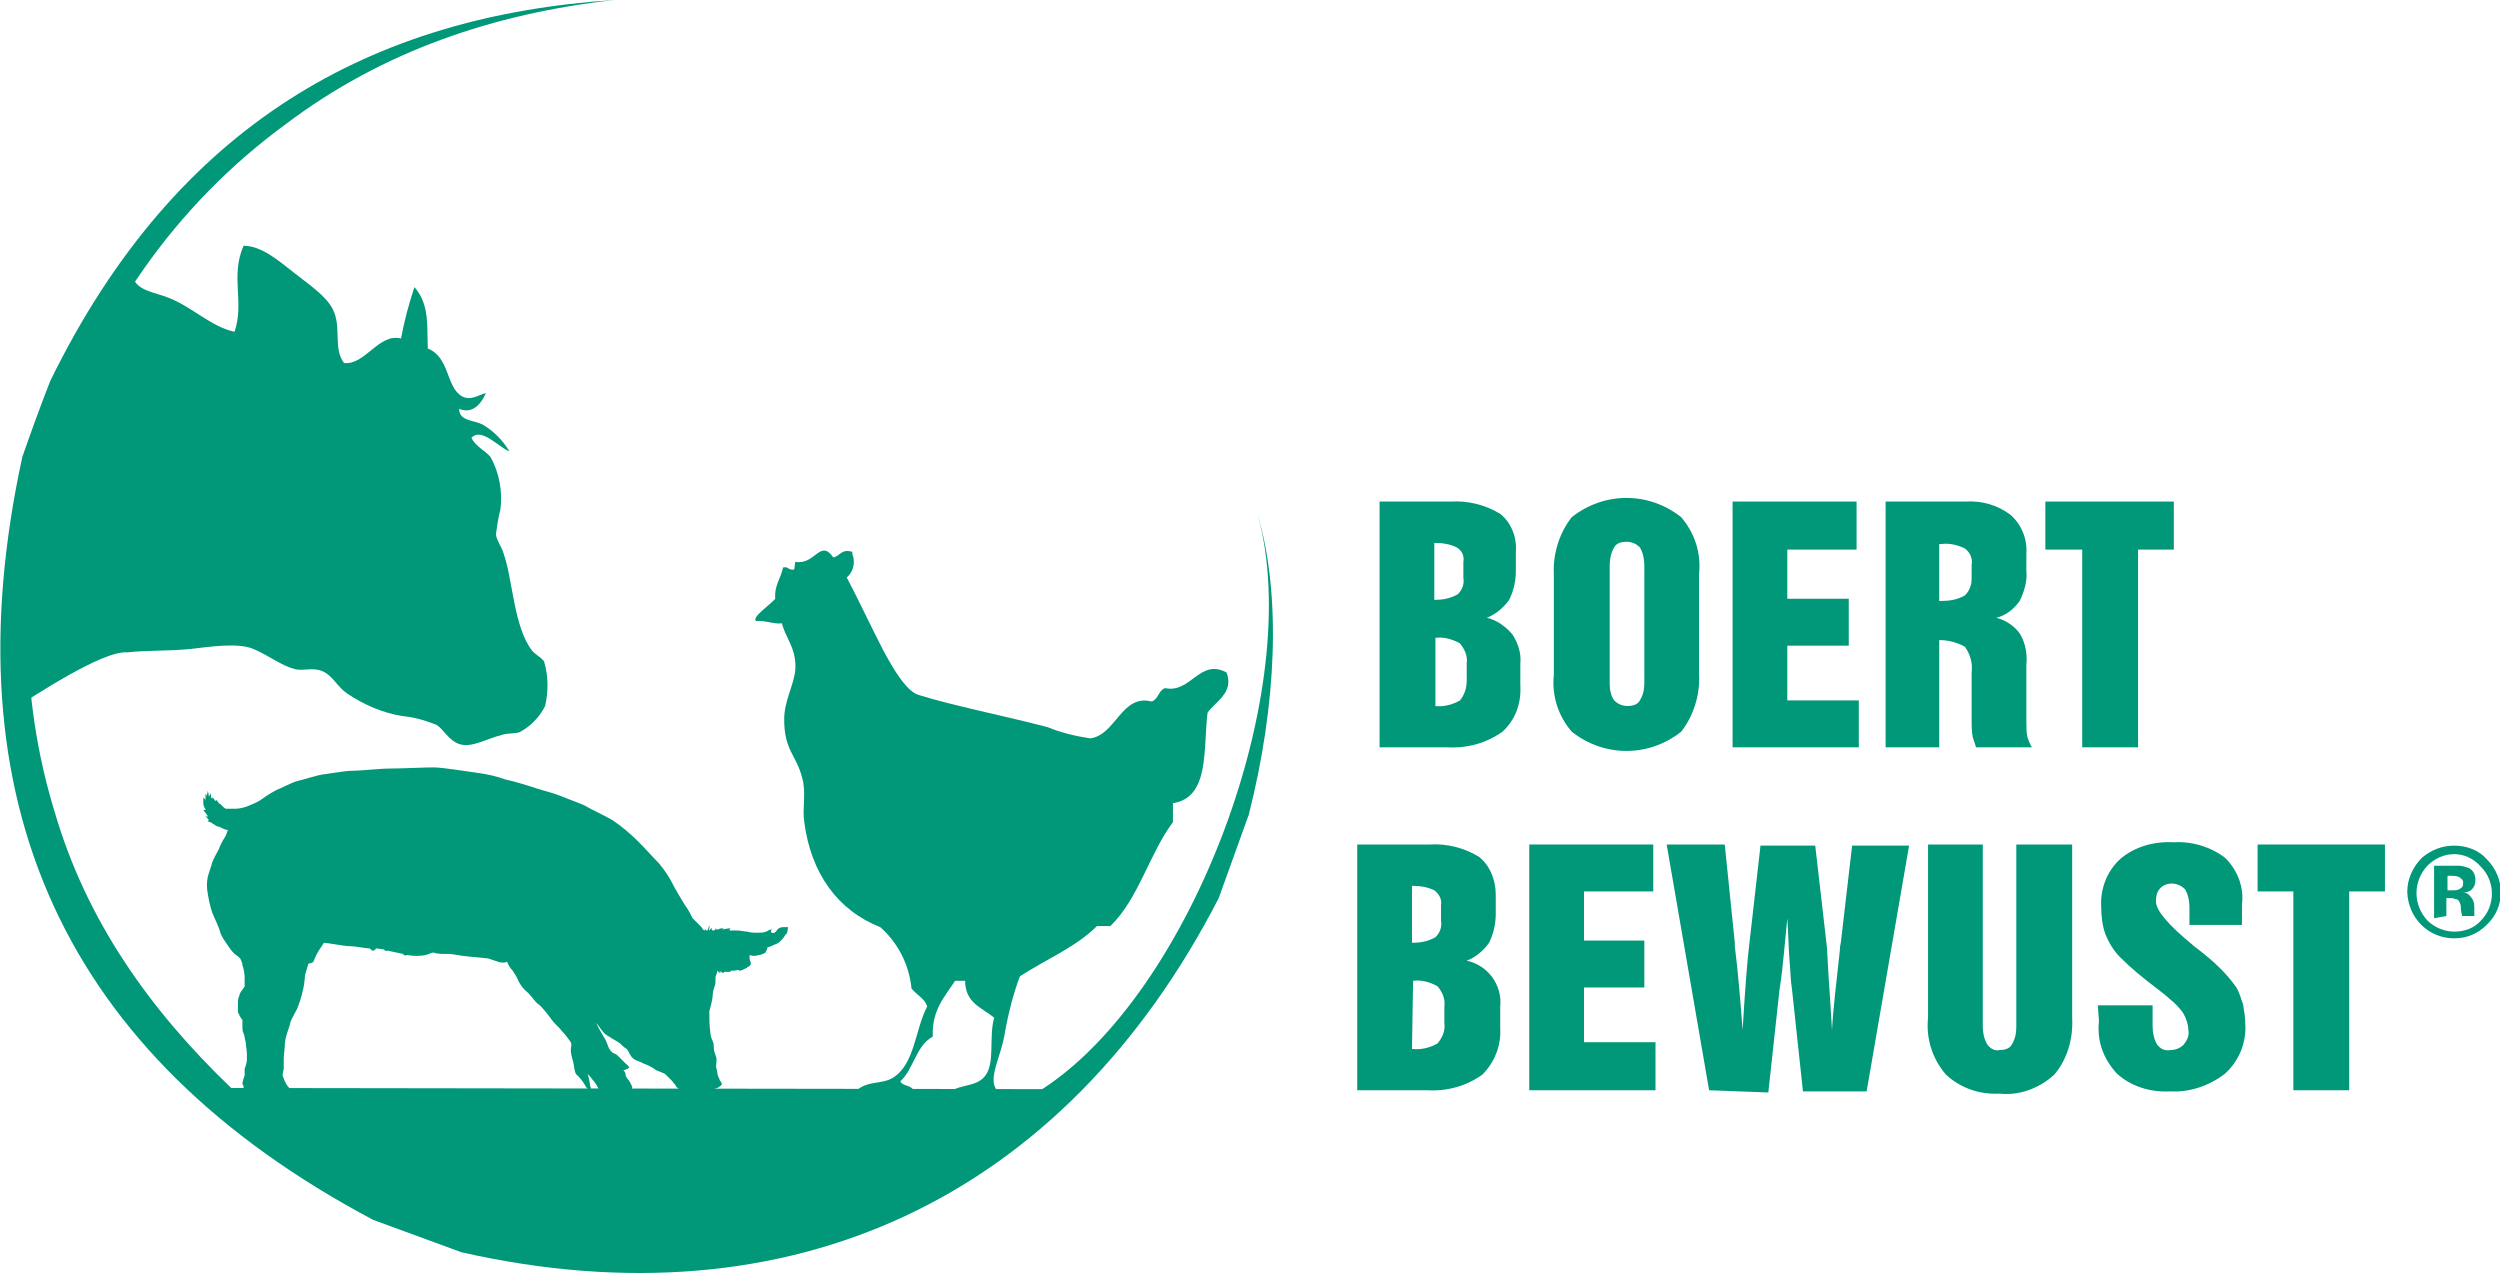 <?xml version="1.0" encoding="utf-8"?>
<!-- Generator: Adobe Illustrator 23.0.4, SVG Export Plug-In . SVG Version: 6.00 Build 0)  -->
<svg version="1.1" id="Laag_1" xmlns="http://www.w3.org/2000/svg" xmlns:xlink="http://www.w3.org/1999/xlink" x="0px" y="0px"
	 viewBox="0 0 223.8 114" style="enable-background:new 0 0 223.8 114;" xml:space="preserve">
<style type="text/css">
	.st0{clip-path:url(#SVGID_2_);}
	.st1{fill-rule:evenodd;clip-rule:evenodd;fill:#009878;}
	.st2{fill:#009878;}
</style>
<title>Middel 9</title>
<g>
	<g id="Laag_1-2">
		<g>
			<defs>
				<rect id="SVGID_1_" width="223.8" height="114"/>
			</defs>
			<clipPath id="SVGID_2_">
				<use xlink:href="#SVGID_1_"  style="overflow:visible;"/>
			</clipPath>
			<g class="st0">
				<path class="st1" d="M11.8,24.5c0.3,1.6,2,1.6,3.4,2.2c2,0.8,3.8,2.6,5.8,3c0.9-2.7-0.4-4.9,0.8-7.7c1.6,0,3.1,1.3,4.5,2.4
					s2.9,2.1,3.5,3.3c0.8,1.6,0,3.5,1,4.8c1.9,0.2,3.1-2.7,5.1-2.2c0.3-1.6,0.7-3.1,1.2-4.6c1.4,1.6,1.1,3.6,1.2,5.5
					c2,0.8,1.6,3.5,3.1,4.3c0.8,0.4,1.5-0.2,2.1-0.3c-0.6,1.3-1.4,1.8-2.4,1.4c0,1.1,1.3,1,2.1,1.4c1,0.6,1.8,1.4,2.4,2.4
					c-0.9-0.3-2.5-2.2-3.4-1.2c0.4,0.8,1.2,1.1,1.7,1.7c0.8,1.4,1.1,3.1,0.9,4.7c-0.2,0.7-0.3,1.5-0.4,2.2c0,0.5,0.5,1.1,0.7,1.8
					c0.8,2.3,0.9,6.5,2.5,8.6c0.3,0.4,0.8,0.6,1.1,1c0.4,1.3,0.4,2.7,0.1,4c-0.5,1-1.3,1.8-2.2,2.3c-0.3,0.2-1.2,0.1-1.7,0.3
					c-1.3,0.3-2.7,1.2-3.8,0.8c-0.9-0.3-1.4-1.3-2-1.7c-1-0.4-2-0.7-3.1-0.8c-1.8-0.3-3.4-1-4.9-2c-0.9-0.6-1.3-1.6-2.2-2
					s-1.7,0-2.5-0.2c-1.2-0.3-2.3-1.2-3.7-1.8s-3.9-0.2-5.7,0c-2.1,0.2-3.8,0.1-5.6,0.3C9.2,58.2,2.9,62.4,1,63.6
					C-0.6,37.2,11.8,24.5,11.8,24.5"/>
				<path class="st2" d="M34.7,85.1c-0.1,0-0.1,0.1-0.2,0c-0.1,0-0.1-0.1-0.1-0.1l-0.7-0.1c-0.1,0-0.1,0.2-0.3,0.2s-0.1-0.1-0.2-0.1
					c0,0-0.1-0.1-0.1-0.1H33c-0.2,0-1.2-0.2-1.7-0.2s-2-0.3-2.3-0.3c0,0-0.2,0.3-0.4,0.6s-0.4,0.7-0.5,1s-0.5,0.2-0.5,0.3
					c-0.1,0.3-0.2,0.7-0.3,1c0,0.3-0.1,1.1-0.2,1.4c-0.1,0.5-0.3,1.1-0.5,1.6c-0.2,0.4-0.6,1.1-0.6,1.2s-0.2,0.7-0.3,1
					s-0.2,0.7-0.2,1s-0.1,1-0.1,1.3s0,0.6,0,0.8c0,0.2-0.1,0.4-0.1,0.7c0.1,0.2,0.1,0.3,0.2,0.5c0.1,0.2,0.2,0.4,0.4,0.6
					c0.1,0.1,0.1,0.2,0.2,0.3c0.1,0.1,0.2,0.2,0.3,0.3c0.1,0.2,0.2,0.3,0.3,0.5c0,0.1,0,0.2-0.1,0.2c0,0,0,0,0,0L26,98.7l0.2,0.3
					c0.1,0.1,0.1,0.2,0.2,0.4c0.1,0.1,0.3,0.2,0.4,0.4c0.1,0.1,0.2,0.3,0.2,0.5c0,0.1-0.4,0.2-0.5,0.2s0.1,0.2-0.2,0.2s-0.7,0-1,0
					c-0.2,0-0.4,0-0.6,0c-0.2,0-0.5,0-0.6-0.1s-0.2-0.5-0.4-0.7c-0.1-0.1-0.2-0.3-0.2-0.5c-0.1,0-0.2-0.1-0.3-0.2
					c-0.1-0.2-0.2-0.3-0.3-0.5c0-0.1-0.1-0.2-0.1-0.3c0,0.2-0.1,0.3-0.1,0.5c-0.1,0.1-0.1,0.3-0.1,0.4c0,0.1,0,0.2-0.1,0.2
					s-0.2-0.2-0.2-0.3s-0.2-0.3-0.2-0.5S22,98.1,22,98c-0.1-0.1-0.2-0.2-0.2-0.4c0-0.1,0-0.2,0-0.4c-0.1-0.1-0.1-0.2-0.1-0.2
					c0-0.1,0.1-0.5,0.2-0.7c0-0.2,0-0.4,0-0.6c0.1-0.3,0.2-0.6,0.2-0.8c0-0.2,0-0.4,0-0.6c0-0.3-0.1-0.7-0.1-1
					c-0.1-0.3-0.1-0.6-0.2-0.8c-0.1-0.2-0.1-0.4-0.1-0.6c0-0.2,0-0.4,0-0.6c-0.2-0.2-0.3-0.5-0.4-0.7c0-0.3,0-0.6,0-0.9
					c0-0.3,0.1-0.5,0.2-0.8c0.1-0.2,0.3-0.4,0.4-0.6c0-0.3,0-0.5,0-0.8c0-0.3-0.1-0.9-0.2-1.1c0-0.2-0.1-0.4-0.2-0.6
					c-0.1-0.1-0.2-0.2-0.5-0.4c-0.3-0.3-0.5-0.6-0.7-0.9c-0.2-0.3-0.5-0.7-0.6-1.1s-0.5-1.2-0.7-1.7c-0.2-0.6-0.3-1.1-0.4-1.7
					c-0.1-0.5-0.1-1,0-1.5c0.1-0.4,0.3-0.9,0.4-1.3c0.1-0.3,0.4-0.8,0.6-1.2c0.1-0.3,0.3-0.7,0.5-1c0.2-0.3,0.2-0.5,0.3-0.7
					c-0.2,0-0.4-0.1-0.6-0.2c-0.1-0.1-0.4-0.1-0.5-0.2c-0.1-0.1-0.2-0.1-0.3-0.2c-0.1-0.1-0.3-0.1-0.4-0.2l0.1-0.1
					c-0.1-0.1-0.2-0.2-0.3-0.4c0,0,0.1,0.1,0.2,0.1s-0.3-0.4-0.4-0.6c0.1,0,0.1,0,0.2,0c0.1,0-0.2-0.2-0.2-0.6s0-0.3,0-0.5l0.2,0.2
					c0,0,0-0.3,0-0.5s0.1,0.2,0.1,0.2c0-0.2,0.1-0.3,0.1-0.5c0-0.1,0.1,0.4,0.1,0.5c0.1-0.1,0.1-0.2,0.1-0.3
					c0.1,0.1,0.1,0.3,0.1,0.4l0,0l0.1,0.1c0,0,0-0.1,0-0.1c0,0,0.1,0,0.2,0.2s0.2,0,0.2,0c0,0.1,0.1,0.1,0.1,0.2l0.1,0.1
					c0.2,0.1,0.4,0.4,0.6,0.5c0.3,0,0.6,0,0.9,0c0.3,0,0.7-0.1,1-0.2c0.5-0.2,1-0.4,1.4-0.7c0.4-0.3,0.9-0.6,1.3-0.8
					c0.3-0.1,1.4-0.7,1.9-0.8s1.6-0.5,2.4-0.6s1.8-0.3,2.5-0.3s2.4-0.2,3.4-0.2s2.9-0.1,3.8-0.1s3.2,0.4,4,0.5
					c0.8,0.1,1.7,0.3,2.5,0.6c0.6,0.1,2.2,0.6,2.8,0.8s1.5,0.4,2.2,0.7s1.9,0.7,2.2,0.9s1.6,0.8,2.3,1.2c0.9,0.6,1.7,1.3,2.4,2
					c0.6,0.6,1.3,1.4,1.8,1.9c0.5,0.6,0.9,1.2,1.2,1.8c0.3,0.6,0.8,1.4,1.1,1.9c0.3,0.4,0.5,0.8,0.7,1.2c0.1,0.1,0.3,0.3,0.4,0.4
					l0.4,0.4c0.1,0.2,0.2,0.3,0.3,0.3c0-0.1,0-0.2,0-0.2c0,0.1,0.1,0.2,0.2,0.2c0.1,0,0.1-0.3,0.2-0.4s-0.1,0.4,0,0.4l0,0
					c0,0,0.1-0.2,0.2-0.2s-0.1,0.1,0.1,0.2h0.1c0.1,0,0.1-0.1,0.2-0.2c0.1,0-0.1,0.1,0,0.1c0.1,0,0.1,0,0.2,0
					c0.2-0.1,0.3-0.1,0.5-0.1c0,0-0.2,0.1-0.1,0.1s0.5-0.1,0.7-0.1c0,0-0.1,0.1-0.1,0.2c0.2,0,0.5,0,0.7,0c0.3,0,0.6,0.1,0.9,0.1
					c0.3,0.1,0.6,0.1,0.9,0.1c0.3,0,0.5,0,0.8-0.1c0.2-0.1,0.3-0.2,0.5-0.2c0,0-0.2,0.2,0,0.3s0.4-0.1,0.5-0.3
					c0.1-0.1,0.3-0.2,0.5-0.2c0.1,0,0.3,0,0.4,0c0.1,0,0,0.2,0,0.3c0,0.2-0.1,0.3-0.2,0.4c-0.1,0.2-0.5,0.7-0.8,0.8
					s-0.6,0.3-0.8,0.3c0,0.2-0.1,0.3-0.2,0.5c-0.2,0.1-0.4,0.2-0.6,0.2c-0.3,0.1-0.5,0.1-0.8,0c0,0.1,0,0.2,0,0.3
					c0,0.1,0.1,0.3,0.1,0.4c0.1,0.1-0.1,0.3-0.3,0.4c-0.1,0.1-0.2,0.1-0.4,0.2h0.1c-0.1,0-0.3,0.1-0.4,0.1L66,86.8h0.1
					c-0.2,0.1-0.5,0.1-0.7,0.1l0,0V87c-0.1,0-0.3,0-0.4,0l0,0h-0.2v0.1c-0.1,0-0.3-0.1-0.4-0.2l0.1,0.2c-0.1,0-0.2-0.1-0.3-0.2
					c0,0.1,0,0.2-0.1,0.4s0,0.7-0.1,0.9c-0.1,0.3-0.2,0.6-0.2,0.9c0,0.3-0.2,1.1-0.3,1.4c0,0.7,0,1.3,0.1,2c0,0.2,0.1,0.5,0.2,0.7
					c0.1,0.2,0.1,0.4,0.1,0.6c0,0.3,0.1,0.5,0.2,0.8c0.1,0.2,0,0.7,0,0.9c0.1,0.3,0.1,0.6,0.2,0.9c0.1,0.1,0.1,0.3,0.2,0.4
					c0.1,0.1,0.2,0.3,0,0.4c-0.2,0.2-0.5,0.3-0.8,0.3c-0.4,0-0.7,0.1-1,0.2c-0.4,0.1-0.7,0.2-1.1,0.2c-0.3,0-0.5,0.1-0.6,0
					s-0.2-0.4-0.2-0.4c-0.1-0.1-0.3-0.2-0.3-0.3c-0.1-0.2-0.2-0.2-0.3-0.4c-0.2-0.2-0.4-0.4-0.6-0.6c-0.2-0.2-0.8-0.3-1-0.5
					c-0.3-0.2-0.7-0.4-1-0.5c-0.2-0.1-0.4-0.2-0.7-0.3c-0.2-0.1-0.4-0.3-0.5-0.5c-0.1-0.2-0.2-0.4-0.3-0.5c-0.2-0.1-0.5-0.4-0.6-0.5
					s-1.2-0.7-1.4-0.9s-0.6-0.8-0.7-0.9s0.5,1,0.7,1.3s0.3,0.7,0.4,0.9c0.1,0.2,0.2,0.3,0.3,0.4c0.1,0.1,0.3,0.1,0.5,0.3l0.7,0.7
					c0.1,0.1,0.4,0.3,0.3,0.4c-0.2,0.1-0.3,0.2-0.5,0.2c0.1,0.1,0.2,0.2,0.2,0.4c0,0.1,0.1,0.3,0.2,0.4c0.2,0.2,0.3,0.5,0.4,0.7
					c0,0.1,0,0.3-0.2,0.3c-0.2,0-0.3,0-0.5,0c0,0.1-0.1,0.2-0.2,0.2c-0.2,0-0.7,0-0.9,0c-0.3,0-0.6,0-0.9,0
					c-0.2-0.1-0.3-0.3-0.4-0.5c-0.1-0.2-0.3-0.5-0.5-0.7c-0.1-0.2-0.3-0.3-0.4-0.5c0,0,0.2,0.7,0.2,0.9s0.2,0.5,0,0.5
					s-0.3-0.1-0.4-0.3c-0.1-0.2-0.3-0.5-0.5-0.7c-0.1-0.2-0.3-0.2-0.4-0.5s-0.1-0.6-0.2-1c-0.1-0.3-0.2-0.7-0.2-1
					c0-0.2,0.1-0.5,0-0.7c-0.2-0.3-0.5-0.7-0.8-1c-0.2-0.3-0.7-0.7-0.9-1s-0.9-1.2-1.2-1.4s-0.6-0.7-0.9-1c-0.4-0.3-0.7-0.7-0.9-1.1
					c-0.1-0.3-0.3-0.6-0.5-0.9c-0.2-0.2-0.4-0.5-0.5-0.8c-0.2,0.1-0.5,0.1-0.8,0c-0.3-0.1-0.6-0.2-0.9-0.3l-2-0.2
					c-0.3,0-1.1-0.2-1.5-0.2s-1.1,0-1.3-0.1s-0.4,0.1-0.8,0.2c-0.5,0.1-1.1,0.1-1.6,0h-0.1l0,0c-0.1,0-0.1,0.1-0.2,0
					c-0.1,0-0.1-0.1-0.1-0.1L34.7,85.1"/>
				<path class="st2" d="M76.3,49.6c0.3,0.7,0.1,1.6-0.5,2.1c0.8,1.5,1.6,3.2,2.6,5.2c0.6,1.2,2.4,4.9,3.8,5.3
					c3.2,1,7.8,1.9,11.6,2.9c1.2,0.5,2.5,0.8,3.8,1c2.3-0.3,2.8-4,5.5-3.3c0.6-0.2,0.6-1,1.2-1.2c2.3,0.5,3.1-2.7,5.5-1.4
					c0.7,1.8-1,2.6-1.7,3.6c-0.4,3.3,0.2,7.6-3.1,8.1c0,0.6,0,1.2,0,1.7c-2.1,2.8-3.1,6.9-5.6,9.3h-1.2c-1.9,1.9-4.6,3-6.9,4.5
					c-0.6,1.6-1,3.2-1.3,4.8c-0.4,2.9-2.1,4.8-0.1,6h-5.3c0.9-1.3,2.7-0.7,3.6-1.9s0.3-3.4,0.8-5.2c-1.1-0.9-2.6-1.3-2.6-3.3h-0.9
					c-0.9,1.4-2.1,2.6-2,5c-1.5,0.8-1.7,2.9-2.9,4c0.2,0.5,1.2,0.3,1.2,1c-1.7-0.1-3.8,0.2-5.2-0.1c1-1,2.3-0.6,3.3-1.2
					c2-1.2,2-4.3,3.1-6.4c-0.2-0.7-0.9-1-1.4-1.6c-0.2-2.1-1.2-4.1-2.8-5.5c-3.8-1.5-6.2-4.8-6.8-9.4c-0.2-1.2,0.2-2.7-0.2-4
					c-0.5-2-1.6-2.4-1.6-5.2c0-1.7,0.9-3.1,1-4.5c0.1-1.9-0.9-2.8-1.2-4.1c-0.7,0.1-1.6-0.3-2.3-0.2c-0.5-0.3,1.3-1.5,1.7-2
					c-0.1-1.2,0.5-1.8,0.7-2.8c0.5-0.1,0.4,0.2,0.9,0.2c0.2,0,0.1-0.4,0.2-0.7c1.8,0.3,2.2-2.1,3.4-0.4c0.6-0.1,0.7-0.8,1.7-0.5"/>
				<path class="st1" d="M93.3,97.5c13.3-8.6,23.6-35.8,19.3-51.4c2.1,7.2,1.7,16.9-0.8,26.8c-0.9,2.5-1.8,5-2.7,7.5
					c-13.8,26.8-38.2,38.4-67.8,31.7l-7.9-2.9C5.7,94.5-4.7,71.7,2,40.9c0.8-2.3,1.6-4.5,2.5-6.8C15.8,11,33.4,1.4,55,0
					C44.2,1.2,34.2,4.6,25.6,11.1c-10,7.3-17.2,17.7-20.8,29.6c-3.1,10.4-3.1,21.6,0.1,32c2.8,9.6,8.4,17.6,15.8,24.7"/>
				<path class="st2" d="M123.5,66.9v-22h6.4c1.5-0.1,3.1,0.3,4.4,1.1c1,0.8,1.5,2.1,1.4,3.4v1.7c0,0.9-0.2,1.8-0.6,2.6
					c-0.5,0.7-1.2,1.3-2,1.6c0.9,0.2,1.7,0.8,2.3,1.5c0.5,0.8,0.8,1.7,0.7,2.6v1.9c0.1,1.6-0.4,3.1-1.6,4.2c-1.4,1-3.1,1.5-4.9,1.4
					L123.5,66.9z M128.4,53.7c0.7,0,1.4-0.1,2.1-0.5c0.4-0.4,0.6-0.9,0.5-1.5v-1.4c0.1-0.5-0.1-1-0.6-1.3c-0.6-0.3-1.3-0.4-2-0.4
					L128.4,53.7z M128.4,63.2c0.8,0.1,1.6-0.1,2.3-0.5c0.4-0.5,0.6-1.1,0.6-1.8v-1.5c0.1-0.7-0.2-1.3-0.6-1.8
					c-0.7-0.4-1.5-0.6-2.2-0.5V63.2z"/>
				<path class="st2" d="M139.1,51.4c-0.1-1.8,0.5-3.7,1.6-5.1c2.9-2.3,6.9-2.3,9.8,0c1.2,1.4,1.8,3.2,1.6,5.1v9
					c0.1,1.8-0.5,3.7-1.6,5.1c-2.9,2.3-6.9,2.3-9.8,0c-1.2-1.4-1.8-3.2-1.6-5.1V51.4z M144.1,50.6v10.6c0,0.5,0.1,1.1,0.4,1.5
					c0.3,0.3,0.7,0.5,1.2,0.5c0.4,0,0.9-0.1,1.1-0.5c0.3-0.5,0.4-1,0.4-1.5V50.6c0-0.5-0.1-1.1-0.4-1.6c-0.3-0.3-0.7-0.5-1.2-0.5
					c-0.4,0-0.9,0.1-1.1,0.5C144.2,49.5,144.1,50.1,144.1,50.6"/>
				<polygon class="st2" points="155.1,66.9 155.1,44.9 166.2,44.9 166.2,49.2 160,49.2 160,53.6 165.5,53.6 165.5,57.8 160,57.8 
					160,62.7 166.4,62.7 166.4,66.9 				"/>
				<path class="st2" d="M168.8,66.9v-22h7.1c1.5-0.1,2.9,0.3,4.1,1.2c1,0.9,1.5,2.2,1.4,3.5v1.5c0.1,0.9-0.2,1.9-0.6,2.7
					c-0.5,0.7-1.2,1.3-2.1,1.5c0.8,0.2,1.6,0.7,2.1,1.4c0.5,0.8,0.7,1.8,0.6,2.8v5.1c0,0.5,0,1,0.1,1.4c0.1,0.3,0.2,0.6,0.4,0.9h-5
					c-0.1-0.3-0.2-0.6-0.3-0.9c-0.1-0.5-0.1-1.1-0.1-1.6v-4.2c0.1-0.8-0.1-1.6-0.6-2.3c-0.7-0.4-1.5-0.6-2.3-0.6v9.6L168.8,66.9z
					 M173.7,53.8c0.8,0,1.5-0.1,2.2-0.5c0.4-0.4,0.6-0.9,0.6-1.5v-1.2c0.1-0.6-0.1-1.1-0.6-1.5c-0.6-0.3-1.4-0.5-2.1-0.4h-0.2V53.8z
					"/>
				<polygon class="st2" points="186.4,66.9 186.4,49.2 183.1,49.2 183.1,44.9 194.6,44.9 194.6,49.2 191.4,49.2 191.4,66.9 				"/>
				<path class="st2" d="M121.5,97.6v-22h6.5c1.5-0.1,3.1,0.3,4.4,1.1c1,0.8,1.5,2.1,1.5,3.4v1.7c0,0.9-0.2,1.8-0.6,2.6
					c-0.5,0.7-1.2,1.3-2,1.6c1.9,0.4,3.2,2.2,3,4.1V92c0.1,1.6-0.5,3.1-1.6,4.2c-1.4,1-3.1,1.5-4.9,1.4H121.5z M126.4,84.4
					c0.7,0,1.4-0.1,2.1-0.5c0.4-0.4,0.6-0.9,0.5-1.5V81c0.1-0.5-0.2-1-0.6-1.3c-0.6-0.3-1.3-0.4-2-0.4L126.4,84.4z M126.4,93.9
					c0.8,0.1,1.6-0.1,2.3-0.5c0.4-0.5,0.7-1.1,0.6-1.8v-1.5c0.1-0.7-0.2-1.3-0.6-1.8c-0.7-0.4-1.5-0.6-2.2-0.5L126.4,93.9z"/>
				<polygon class="st2" points="136.9,97.6 136.9,75.6 148,75.6 148,79.8 141.8,79.8 141.8,84.2 147.2,84.2 147.2,88.4 141.8,88.4 
					141.8,93.3 148.2,93.3 148.2,97.6 				"/>
				<path class="st2" d="M153,97.6l-3.8-22h5.2l0.9,8.8c0,0.1,0,0.2,0,0.3c0.3,2.4,0.5,4.9,0.7,7.5c0.1-1.7,0.2-3.2,0.3-4.5
					s0.2-2.4,0.3-3.2l1-8.8h4.9l1,8.7c0.1,0.7,0.1,1.7,0.2,3.1s0.2,3,0.3,4.7c0.1-1.9,0.4-4.3,0.7-7.1c0-0.4,0.1-0.7,0.1-0.8l1-8.6
					h5.1l-3.8,22h-5.7l-1-9.3c-0.1-0.5-0.1-1.3-0.2-2.4s-0.1-2.4-0.2-3.8c-0.1,1-0.2,2.1-0.3,3.1s-0.2,2.1-0.4,3.3l-1,9.2L153,97.6z
					"/>
				<path class="st2" d="M177.5,75.6v16.3c0,0.5,0.1,1.1,0.4,1.6c0.3,0.4,0.7,0.6,1.1,0.5c0.4,0,0.9-0.1,1.1-0.5
					c0.3-0.5,0.4-1,0.4-1.6V75.6h5v15.5c0.1,1.8-0.4,3.7-1.6,5.1c-1.3,1.2-3.1,1.9-4.9,1.7c-1.8,0.1-3.5-0.5-4.8-1.7
					c-1.2-1.4-1.8-3.2-1.6-5.1V75.6H177.5z"/>
				<path class="st2" d="M187.8,90h4.9v1.8c0,0.6,0.1,1.2,0.4,1.7c0.3,0.4,0.7,0.6,1.2,0.5c0.5,0,0.9-0.2,1.2-0.5
					c0.3-0.4,0.5-0.8,0.4-1.3c0-0.5-0.2-1-0.4-1.4c-0.3-0.5-0.8-1-1.3-1.4c-0.2-0.2-0.6-0.5-1.1-0.9c-1.2-0.9-2.3-1.8-3.3-2.8
					c-0.6-0.6-1-1.3-1.3-2c-0.3-0.8-0.4-1.7-0.4-2.5c-0.1-1.6,0.5-3.2,1.7-4.3c1.3-1.1,3-1.6,4.8-1.5c1.6-0.1,3.3,0.4,4.6,1.4
					c1.1,1.1,1.7,2.6,1.5,4.2v1.8H196v-1.6c0-0.5-0.1-1.1-0.4-1.6c-0.6-0.6-1.6-0.7-2.2-0.1c0,0,0,0,0,0c-0.3,0.3-0.4,0.7-0.4,1.2
					c0,0.8,1.1,2.1,3.3,3.9l0.1,0.1l0.4,0.3c1.3,1,2.5,2.1,3.4,3.4c0.3,0.5,0.4,1,0.6,1.5c0.1,0.6,0.2,1.2,0.2,1.8
					c0.1,1.7-0.6,3.3-1.8,4.4c-1.4,1.1-3.2,1.7-4.9,1.6c-1.7,0.1-3.5-0.4-4.8-1.6c-1.2-1.3-1.8-2.9-1.6-4.7L187.8,90z"/>
				<polygon class="st2" points="205.3,97.6 205.3,79.8 202.1,79.8 202.1,75.6 213.5,75.6 213.5,79.8 210.3,79.8 210.3,97.6 				"/>
				<path class="st2" d="M222.6,82.8c-0.8,0.8-1.8,1.2-2.9,1.2c-2.3,0-4.1-1.8-4.2-4.1c0,0,0-0.1,0-0.1c0-1.1,0.5-2.2,1.3-3
					c0.8-0.7,1.8-1.1,2.9-1.1c1.1,0,2.2,0.4,2.9,1.2C224.3,78.6,224.3,81.2,222.6,82.8C222.6,82.8,222.6,82.8,222.6,82.8
					 M217.3,77.5c-1.3,1.4-1.3,3.5,0,4.9c0.6,0.6,1.5,1,2.4,1c0.9,0,1.8-0.3,2.4-1c1.3-1.3,1.3-3.5,0-4.8
					C220.8,76.1,218.7,76.1,217.3,77.5C217.3,77.4,217.3,77.4,217.3,77.5 M217.9,82.2v-4.7h2.2c0.3,0,0.6,0.1,0.9,0.2
					c0.4,0.2,0.6,0.6,0.6,1.1c0,0.3-0.1,0.6-0.3,0.8c-0.2,0.2-0.5,0.3-0.8,0.3c0.2,0,0.5,0.1,0.6,0.3c0.3,0.3,0.4,0.6,0.4,1v0.6
					c0,0,0,0.1,0,0.1v0.1h-1.1c0-0.2-0.1-0.4-0.1-0.6c0-0.2,0-0.4-0.1-0.6c-0.1-0.2-0.2-0.3-0.3-0.3c-0.1,0-0.3-0.1-0.4-0.1H219v1.6
					L217.9,82.2z M220.1,78.5c-0.2-0.1-0.5-0.1-0.7-0.1h-0.3v1.3h0.5c0.2,0,0.5,0,0.7-0.2c0.2-0.1,0.2-0.3,0.2-0.6
					C220.5,78.8,220.3,78.6,220.1,78.5"/>
			</g>
		</g>
	</g>
</g>
</svg>
